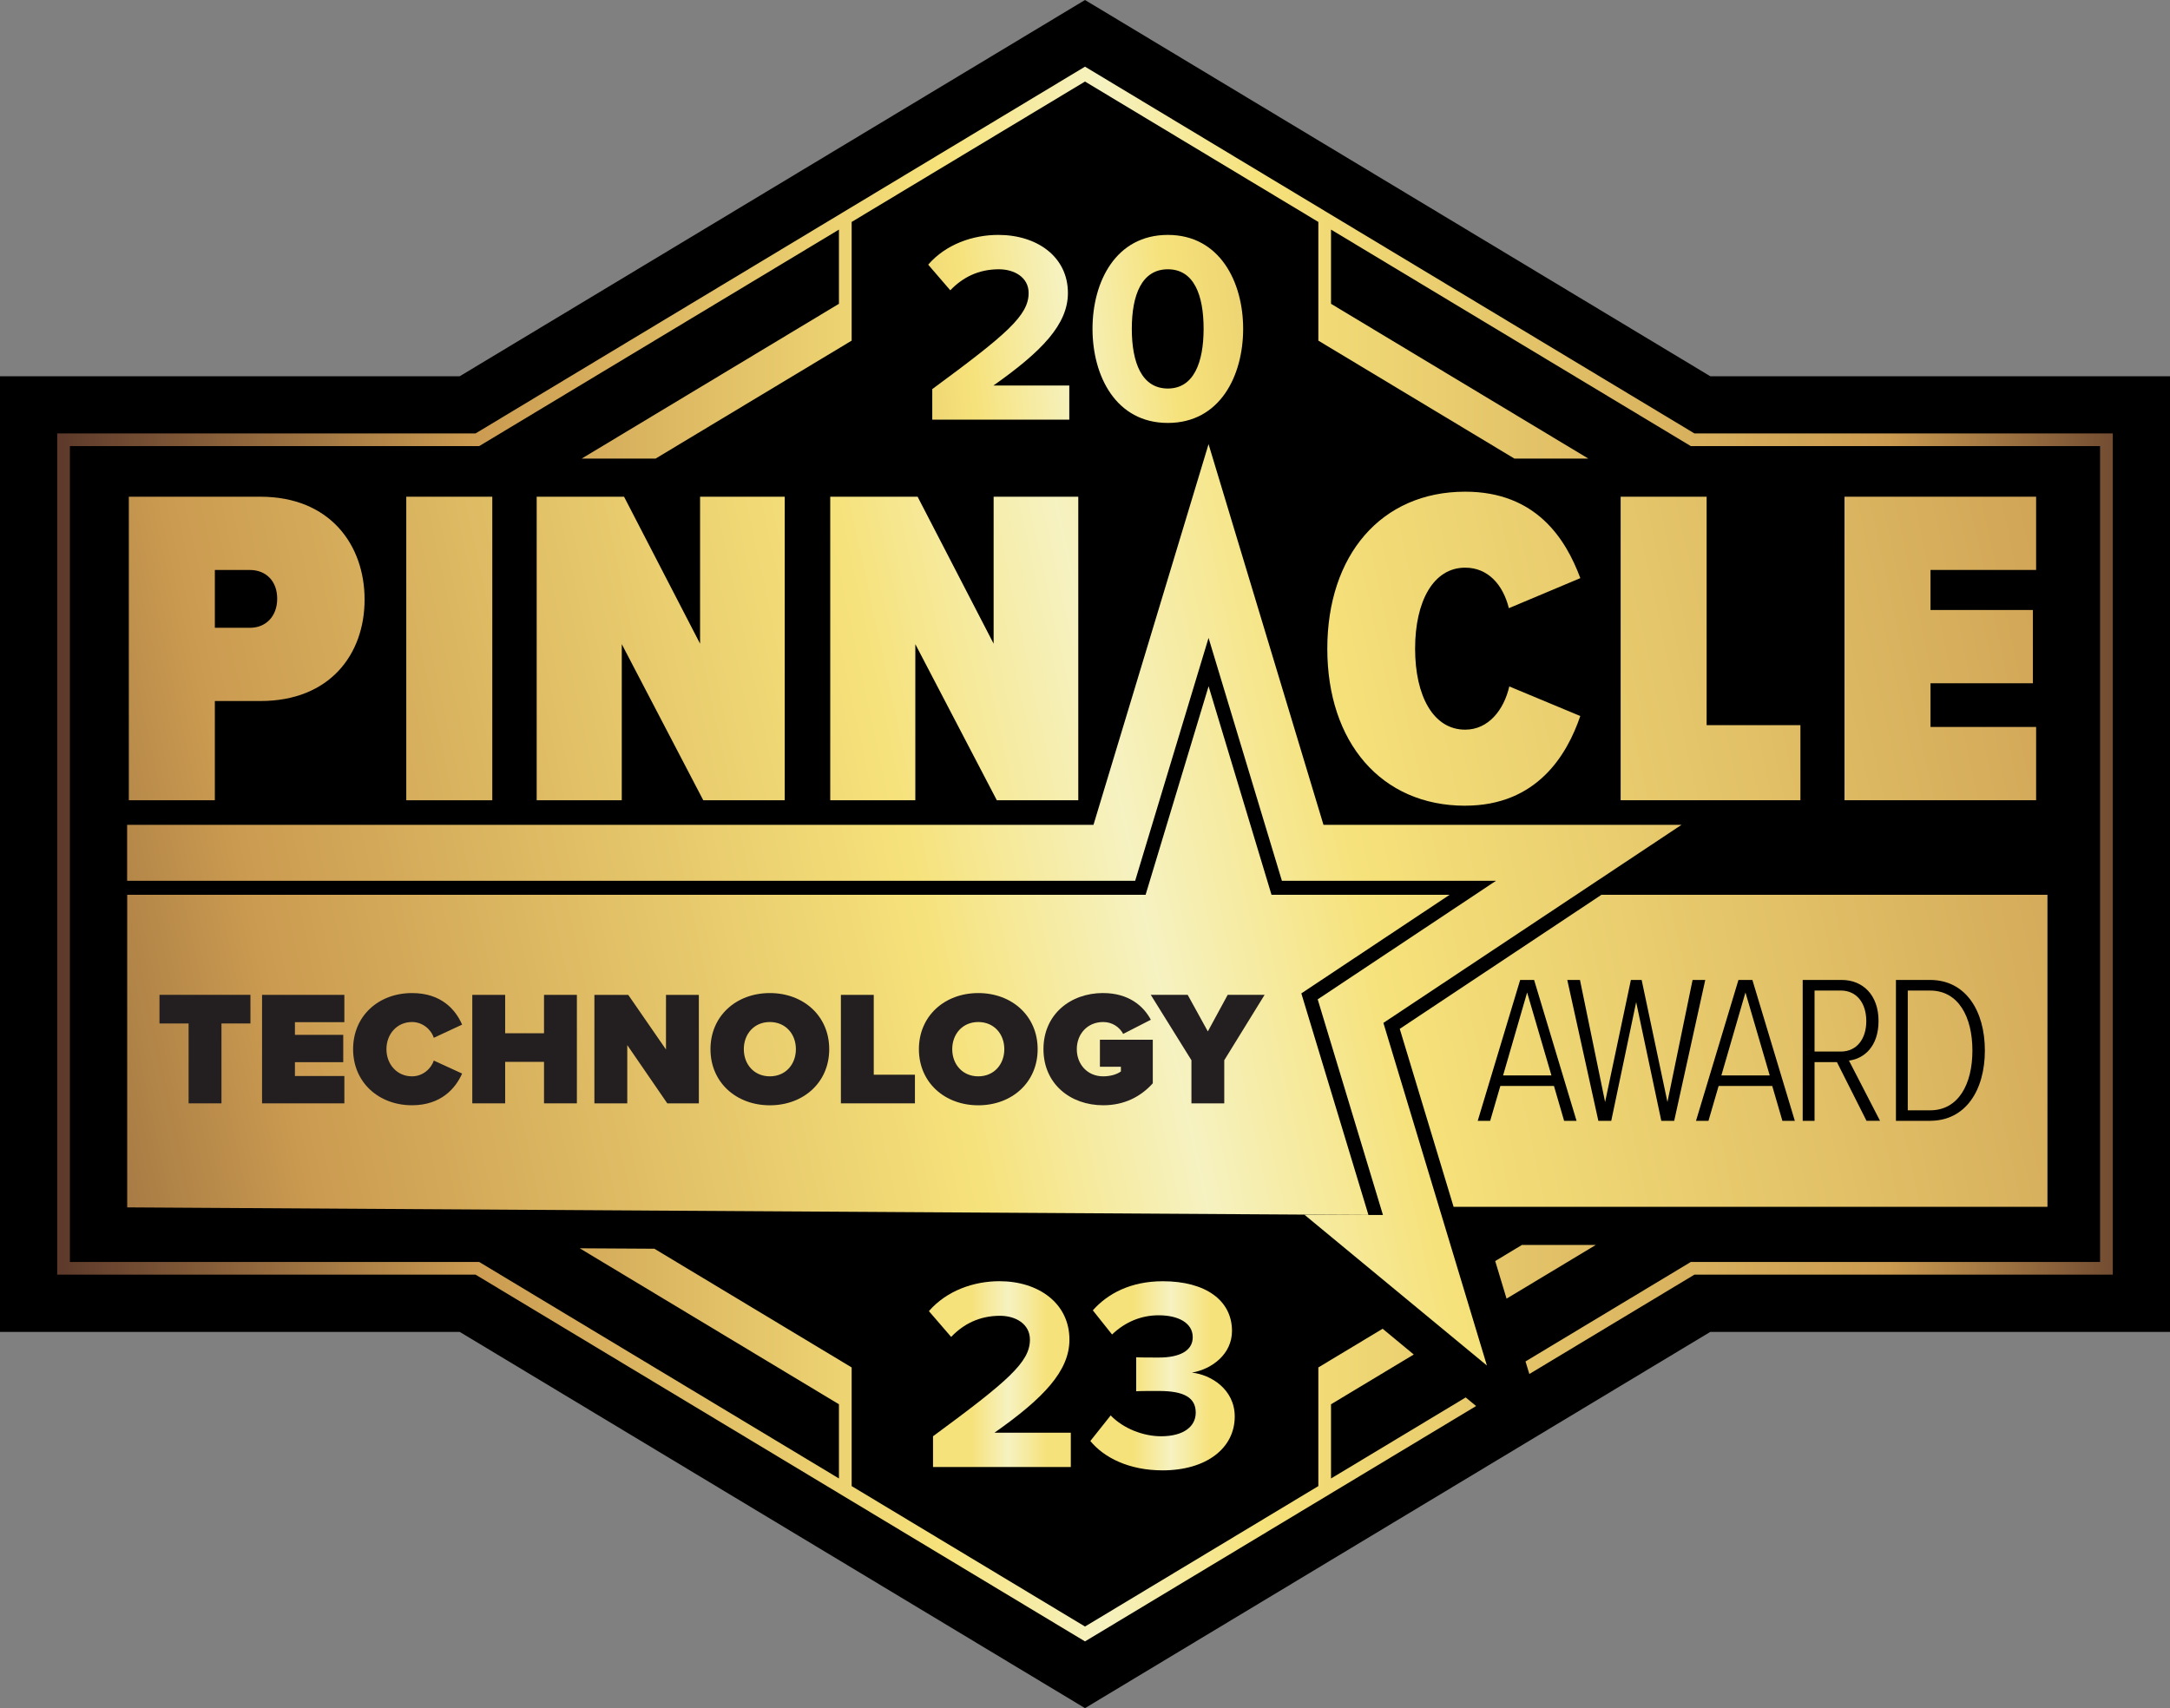 <?xml version="1.0" encoding="UTF-8"?>
<svg id="Layer_2" data-name="Layer 2" xmlns="http://www.w3.org/2000/svg" xmlns:xlink="http://www.w3.org/1999/xlink" viewBox="0 0 600.84 473.02">
  <rect x="0" y="0" width="600.84" height="473.02" fill="#808080" stroke="none"/>
  <defs>
    <style>
      .cls-1 {
        fill: url(#New_Gradient_Swatch_1-13);
      }

      .cls-1, .cls-2, .cls-3, .cls-4, .cls-5, .cls-6, .cls-7, .cls-8, .cls-9, .cls-10, .cls-11, .cls-12, .cls-13, .cls-14, .cls-15, .cls-16, .cls-17, .cls-18, .cls-19, .cls-20, .cls-21, .cls-22, .cls-23, .cls-24, .cls-25, .cls-26, .cls-27, .cls-28 {
        stroke-width: 0px;
      }

      .cls-2 {
        fill: url(#New_Gradient_Swatch_1-15);
      }

      .cls-3 {
        fill: url(#linear-gradient);
      }

      .cls-4 {
        fill: url(#New_Gradient_Swatch_1-12);
      }

      .cls-5 {
        fill: url(#New_Gradient_Swatch_1-22);
      }

      .cls-7 {
        fill: url(#New_Gradient_Swatch_1-17);
      }

      .cls-8 {
        fill: none;
      }

      .cls-9 {
        fill: url(#New_Gradient_Swatch_1-14);
      }

      .cls-10 {
        fill: url(#New_Gradient_Swatch_1-10);
      }

      .cls-11 {
        fill: url(#New_Gradient_Swatch_1-3);
      }

      .cls-12 {
        fill: url(#New_Gradient_Swatch_1-8);
      }

      .cls-13 {
        fill: url(#New_Gradient_Swatch_1-6);
      }

      .cls-14 {
        fill: url(#linear-gradient-2);
      }

      .cls-15 {
        fill: url(#New_Gradient_Swatch_1);
      }

      .cls-16 {
        fill: url(#New_Gradient_Swatch_1-9);
      }

      .cls-17 {
        fill: url(#New_Gradient_Swatch_1-23);
      }

      .cls-18 {
        fill: url(#New_Gradient_Swatch_1-11);
      }

      .cls-19 {
        fill: #231f20;
      }

      .cls-20 {
        fill: url(#New_Gradient_Swatch_1-2);
      }

      .cls-21 {
        fill: url(#New_Gradient_Swatch_1-19);
      }

      .cls-22 {
        fill: url(#New_Gradient_Swatch_1-20);
      }

      .cls-23 {
        fill: url(#New_Gradient_Swatch_1-4);
      }

      .cls-24 {
        fill: url(#New_Gradient_Swatch_1-16);
      }

      .cls-25 {
        fill: url(#New_Gradient_Swatch_1-5);
      }

      .cls-26 {
        fill: url(#New_Gradient_Swatch_1-7);
      }

      .cls-27 {
        fill: url(#New_Gradient_Swatch_1-18);
      }

      .cls-28 {
        fill: url(#New_Gradient_Swatch_1-21);
      }
    </style>
    <linearGradient id="New_Gradient_Swatch_1" data-name="New Gradient Swatch 1" x1="-7.46" y1="236.5" x2="616.66" y2="236.5" gradientUnits="userSpaceOnUse">
      <stop offset="0" stop-color="#462523"/>
      <stop offset=".22" stop-color="#ca9a50"/>
      <stop offset=".43" stop-color="#f6e27b"/>
      <stop offset=".5" stop-color="#f6f2c1"/>
      <stop offset=".57" stop-color="#f6e27b"/>
      <stop offset=".85" stop-color="#ca9a50"/>
      <stop offset="1" stop-color="#462523"/>
    </linearGradient>
    <linearGradient id="New_Gradient_Swatch_1-2" data-name="New Gradient Swatch 1" x1="96" y1="113.24" x2="495.27" y2="65.58" xlink:href="#New_Gradient_Swatch_1"/>
    <linearGradient id="New_Gradient_Swatch_1-3" data-name="New Gradient Swatch 1" x1="96.62" y1="118.15" x2="495.84" y2="70.5" xlink:href="#New_Gradient_Swatch_1"/>
    <linearGradient id="New_Gradient_Swatch_1-4" data-name="New Gradient Swatch 1" x1="-132.9" y1="218.34" x2="712.74" y2="36.69" xlink:href="#New_Gradient_Swatch_1"/>
    <linearGradient id="New_Gradient_Swatch_1-5" data-name="New Gradient Swatch 1" x1="-129.52" y1="234.12" x2="716.13" y2="52.46" xlink:href="#New_Gradient_Swatch_1"/>
    <linearGradient id="New_Gradient_Swatch_1-6" data-name="New Gradient Swatch 1" x1="-126.93" y1="246.14" x2="718.71" y2="64.48" xlink:href="#New_Gradient_Swatch_1"/>
    <linearGradient id="New_Gradient_Swatch_1-7" data-name="New Gradient Swatch 1" x1="-123.35" y1="262.83" x2="722.3" y2="81.17" xlink:href="#New_Gradient_Swatch_1"/>
    <linearGradient id="New_Gradient_Swatch_1-8" data-name="New Gradient Swatch 1" x1="-91.62" y1="410.54" x2="754.03" y2="228.89" xlink:href="#New_Gradient_Swatch_1"/>
    <linearGradient id="New_Gradient_Swatch_1-9" data-name="New Gradient Swatch 1" x1="-94.28" y1="398.13" x2="751.36" y2="216.47" xlink:href="#New_Gradient_Swatch_1"/>
    <linearGradient id="New_Gradient_Swatch_1-10" data-name="New Gradient Swatch 1" x1="-88.68" y1="424.21" x2="756.96" y2="242.55" xlink:href="#New_Gradient_Swatch_1"/>
    <linearGradient id="New_Gradient_Swatch_1-11" data-name="New Gradient Swatch 1" x1="-89.84" y1="418.81" x2="755.8" y2="237.15" xlink:href="#New_Gradient_Swatch_1"/>
    <linearGradient id="New_Gradient_Swatch_1-12" data-name="New Gradient Swatch 1" x1="-91.48" y1="411.2" x2="754.17" y2="229.55" xlink:href="#New_Gradient_Swatch_1"/>
    <linearGradient id="New_Gradient_Swatch_1-13" data-name="New Gradient Swatch 1" x1="-117.11" y1="291.88" x2="728.54" y2="110.23" xlink:href="#New_Gradient_Swatch_1"/>
    <linearGradient id="New_Gradient_Swatch_1-14" data-name="New Gradient Swatch 1" x1="-114.11" y1="305.83" x2="731.53" y2="124.17" xlink:href="#New_Gradient_Swatch_1"/>
    <linearGradient id="New_Gradient_Swatch_1-15" data-name="New Gradient Swatch 1" x1="-111.31" y1="318.89" x2="734.34" y2="137.23" xlink:href="#New_Gradient_Swatch_1"/>
    <linearGradient id="New_Gradient_Swatch_1-16" data-name="New Gradient Swatch 1" x1="-103.97" y1="353.06" x2="741.68" y2="171.4" xlink:href="#New_Gradient_Swatch_1"/>
    <linearGradient id="New_Gradient_Swatch_1-17" data-name="New Gradient Swatch 1" x1="-108.46" y1="332.12" x2="737.18" y2="150.47" xlink:href="#New_Gradient_Swatch_1"/>
    <linearGradient id="New_Gradient_Swatch_1-18" data-name="New Gradient Swatch 1" x1="-103.44" y1="355.49" x2="742.2" y2="173.84" xlink:href="#New_Gradient_Swatch_1"/>
    <linearGradient id="New_Gradient_Swatch_1-19" data-name="New Gradient Swatch 1" x1="-110.18" y1="324.13" x2="735.46" y2="142.47" xlink:href="#New_Gradient_Swatch_1"/>
    <linearGradient id="New_Gradient_Swatch_1-20" data-name="New Gradient Swatch 1" x1="-105.25" y1="347.07" x2="740.39" y2="165.41" xlink:href="#New_Gradient_Swatch_1"/>
    <linearGradient id="New_Gradient_Swatch_1-21" data-name="New Gradient Swatch 1" x1="-102.76" y1="358.67" x2="742.89" y2="177.01" xlink:href="#New_Gradient_Swatch_1"/>
    <linearGradient id="New_Gradient_Swatch_1-22" data-name="New Gradient Swatch 1" x1="-86.32" y1="435.22" x2="759.33" y2="253.56" xlink:href="#New_Gradient_Swatch_1"/>
    <linearGradient id="New_Gradient_Swatch_1-23" data-name="New Gradient Swatch 1" x1="-86.32" y1="435.22" x2="759.33" y2="253.56" xlink:href="#New_Gradient_Swatch_1"/>
    <linearGradient id="linear-gradient" x1="257.2" y1="380.51" x2="296.5" y2="380.51" gradientUnits="userSpaceOnUse">
      <stop offset=".3" stop-color="#f6e27b"/>
      <stop offset=".56" stop-color="#f6f2c1"/>
      <stop offset=".83" stop-color="#f6e27b"/>
    </linearGradient>
    <linearGradient id="linear-gradient-2" x1="301.89" y1="380.97" x2="341.87" y2="380.97" xlink:href="#linear-gradient"/>
  </defs>
  <g>
    <polygon class="cls-6" points="600.84 104.19 473.55 104.19 300.42 0 127.29 104.19 0 104.19 0 368.83 127.29 368.83 300.42 473.02 473.55 368.83 600.84 368.83 600.84 104.19"/>
    <g>
      <g>
        <path class="cls-15" d="m421.4,344.75l-7.4,4.46,3.14,10.41,24.72-14.87h-20.46Zm47.75-224.73L300.42,18.46l-168.74,101.56H15.84v232.96h115.84l168.74,101.56,108.29-65.18-2.88-2.38-37.29,22.44v-20.55l22.91-13.78-8.62-7.13-17.8,10.71v32.86l-64.61,38.89-64.61-38.89v-32.86l-54.62-32.87-20.67-.12,71.77,43.19v20.55l-99.2-59.71-.42-.25H19.35V123.54h113.32l.42-.25,99.2-59.71v20.55l-71.23,42.86h20.47l54.28-32.66v-32.87l64.61-38.88,64.61,38.88v32.87l54.28,32.66h20.47l-71.24-42.86v-20.55l99.63,59.96h113.31v225.92h-113.31l-45.78,27.55,1.06,3.48,45.7-27.51h115.85V120.02h-115.85Zm-47.75,224.73l-7.4,4.46,3.14,10.41,24.72-14.87h-20.46Z"/>
        <g>
          <path class="cls-20" d="m275.06,106.76c13.53-9.52,20.63-17,20.63-25.62,0-10.04-8.54-16.09-19.27-16.09-7.03,0-14.51,2.57-19.42,8.24l6.12,7.1c3.4-3.55,7.78-5.82,13.45-5.82,4.23,0,8.24,2.19,8.24,6.57,0,6.2-6.05,11.42-26.68,26.61v8.46h37.94v-9.45h-21.01Z"/>
          <path class="cls-11" d="m323.36,65.05c-14.44,0-20.86,13-20.86,26s6.42,26.07,20.86,26.07,20.85-13.08,20.85-26.07-6.5-26-20.85-26Zm0,42.54c-7.26,0-9.98-7.25-9.98-16.54s2.72-16.48,9.98-16.48,9.9,7.18,9.9,16.48-2.72,16.54-9.9,16.54Z"/>
        </g>
      </g>
      <g>
        <path class="cls-8" d="m76.76,165.77c0-4.92-3.15-7.94-7.56-7.94h-9.7v16.01h9.7c4.41,0,7.56-3.03,7.56-8.07Z"/>
        <path class="cls-23" d="m59.49,194.13h12.6c19.28,0,28.86-12.98,28.86-28.1s-9.58-28.48-28.86-28.48h-36.42v84.06h23.82v-27.47Zm0-36.29h9.7c4.41,0,7.56,3.02,7.56,7.94s-3.15,8.07-7.56,8.07h-9.7v-16.01Z"/>
        <rect class="cls-25" x="112.49" y="137.55" width="23.82" height="84.06"/>
        <polygon class="cls-13" points="172.16 178.38 194.72 221.6 217.28 221.6 217.28 137.55 193.84 137.55 193.84 178.25 172.79 137.55 148.6 137.55 148.6 221.6 172.16 221.6 172.16 178.38"/>
        <polygon class="cls-26" points="253.44 178.38 276 221.6 298.56 221.6 298.56 137.55 275.12 137.55 275.12 178.25 254.07 137.55 229.88 137.55 229.88 221.6 253.44 221.6 253.44 178.38"/>
        <polygon class="cls-12" points="476.62 297.81 490.01 297.81 483.29 274.83 476.62 297.81"/>
        <polygon class="cls-16" points="416.18 297.81 429.57 297.81 422.84 274.83 416.18 297.81"/>
        <path class="cls-10" d="m534.43,274.31h-6.2v33.16h6.2c7.84,0,11.7-7.25,11.7-16.55s-3.86-16.61-11.7-16.61Z"/>
        <path class="cls-18" d="m443.41,247.79l-55.84,37.12,14.91,49.29h164.43v-86.41h-123.49Zm-10.33,62.59l-2.81-9.65h-14.85l-2.81,9.65h-3.45l11.75-39.01h3.86l11.75,39.01h-3.45Zm26.91,0l-6.96-32.87-6.9,32.87h-3.57l-8.6-39.01h3.51l6.96,33.8,7.14-33.8h2.98l7.14,33.8,6.96-33.8h3.51l-8.6,39.01h-3.57Zm33.53,0l-2.81-9.65h-14.85l-2.81,9.65h-3.45l11.75-39.01h3.86l11.75,39.01h-3.45Zm23.29,0l-8.19-16.26h-6.2v16.26h-3.28v-39.01h10.82c5.85,0,10.18,4.21,10.18,11.34s-4.04,10.47-8.19,10.99l8.6,16.67h-3.74Zm17.62,0h-9.47v-39.01h9.47c9.83,0,15.15,8.54,15.15,19.53s-5.32,19.47-15.15,19.47Z"/>
        <path class="cls-4" d="m516.75,282.78c0-4.97-2.63-8.48-7.08-8.48h-7.25v16.9h7.25c4.45,0,7.08-3.51,7.08-8.42Z"/>
        <path class="cls-1" d="m405.68,223.11c19.91,0,28.23-14.11,31.88-24.83l-19.66-8.19c-1.51,6.55-5.8,11.97-12.22,11.97-8.82,0-13.86-9.33-13.86-22.43s5.04-22.43,13.86-22.43c6.3,0,10.46,4.66,12.1,11.22l19.79-8.32c-4.03-10.84-12.22-23.94-31.88-23.94-23.31,0-38.18,17.64-38.18,43.48s14.87,43.48,38.18,43.48Z"/>
        <polygon class="cls-9" points="498.51 200.81 472.54 200.81 472.54 137.55 448.73 137.55 448.73 221.6 498.51 221.6 498.51 200.81"/>
        <polygon class="cls-2" points="563.77 201.31 534.53 201.31 534.53 189.21 562.88 189.21 562.88 168.92 534.53 168.92 534.53 157.83 563.77 157.83 563.77 137.55 510.71 137.55 510.71 221.6 563.77 221.6 563.77 201.31"/>
        <polygon class="cls-24" points="465.59 228.41 366.45 228.41 334.63 122.99 302.77 228.41 35.2 228.41 35.2 243.91 314.31 243.91 334.63 176.65 354.94 243.91 414.22 243.91 364.85 276.74 382.92 336.46 378.89 336.45 378.9 336.46 368.21 336.4 361.16 336.37 411.7 378.14 383.04 283.26 465.59 228.41"/>
        <path class="cls-7" d="m114.66,281.51h-7.26v6.81h7.26c2.01,0,3.9-1.28,3.9-3.44s-1.89-3.38-3.9-3.38Z"/>
        <path class="cls-27" d="m198.36,281.98h-5.73v18.35h5.67c5.96,0,9.51-4.31,9.51-9.2,0-5.24-3.07-9.14-9.45-9.14Z"/>
        <path class="cls-21" d="m75.88,281.51h-7.56v6.81h7.56c2.01,0,3.6-1.34,3.6-3.38s-1.59-3.44-3.6-3.44Z"/>
        <path class="cls-22" d="m154.92,281.46c-5.73,0-9.44,4.31-9.44,9.72s3.72,9.73,9.44,9.73,9.45-4.31,9.45-9.73-3.72-9.72-9.45-9.72Z"/>
        <path class="cls-28" d="m360.32,275.09l41.07-27.31h-49.33l-17.42-57.74-17.44,57.74H35.22v86.57l332.99,2.04,10.69.05-18.58-61.35Z"/>
        <polygon class="cls-5" points="378.89 336.45 368.21 336.4 378.9 336.46 378.89 336.45"/>
        <polygon class="cls-17" points="378.89 336.45 368.21 336.4 378.9 336.46 378.89 336.45"/>
      </g>
    </g>
  </g>
  <g>
    <path class="cls-3" d="m258.34,406.24v-8.51c20.75-15.28,26.83-20.52,26.83-26.75,0-4.41-4.03-6.61-8.28-6.61-5.7,0-10.11,2.28-13.53,5.85l-6.16-7.14c4.94-5.7,12.46-8.29,19.53-8.29,10.79,0,19.38,6.08,19.38,16.19,0,8.66-7.14,16.19-20.75,25.76h21.13v9.5h-38.15Z"/>
    <path class="cls-14" d="m307.52,391.95c3.5,3.65,9.04,5.78,13.98,5.78,6.16,0,9.58-2.66,9.58-6.54,0-4.1-3.12-6-10.18-6-2.13,0-5.55,0-6.31.08v-9.42c.91.08,4.33.08,6.31.08,5.62,0,9.35-1.82,9.35-5.62,0-4.03-4.1-6.08-9.42-6.08-4.94,0-9.35,1.9-12.92,5.32l-5.32-6.69c4.1-4.64,10.49-8.06,19.38-8.06,11.86,0,19.15,5.32,19.15,13.76,0,6.38-5.47,10.56-11.1,11.55,5.17.53,11.86,4.56,11.86,12.16,0,8.74-7.83,14.9-19.99,14.9-9.35,0-16.26-3.57-19.99-8.13l5.62-7.07Z"/>
  </g>
  <g>
    <path class="cls-19" d="m52.22,305.54v-22.12h-8.06v-7.93h25.18v7.93h-8.02v22.12h-9.1Z"/>
    <path class="cls-19" d="m72.56,305.54v-30.04h22.79v7.56h-13.69v3.51h13.38v7.57h-13.38v3.83h13.69v7.57h-22.79Z"/>
    <path class="cls-19" d="m97.77,290.54c0-9.28,7.12-15.54,16.31-15.54,8.11,0,12.07,4.59,13.87,8.74l-7.84,3.65c-.76-2.34-3.11-4.37-6.04-4.37-4.14,0-7.07,3.33-7.07,7.52s2.93,7.52,7.07,7.52c2.93,0,5.27-2.03,6.04-4.37l7.84,3.6c-1.76,4.01-5.77,8.78-13.87,8.78-9.19,0-16.31-6.31-16.31-15.54Z"/>
    <path class="cls-19" d="m150.63,305.54v-11.49h-10.76v11.49h-9.1v-30.04h9.1v10.63h10.76v-10.63h9.1v30.04h-9.1Z"/>
    <path class="cls-19" d="m184.76,305.54l-11.08-16.13v16.13h-9.1v-30.04h9.37l10.45,15.13v-15.13h9.1v30.04h-8.74Z"/>
    <path class="cls-19" d="m213.16,275c9.28,0,16.44,6.31,16.44,15.54s-7.16,15.54-16.44,15.54-16.44-6.31-16.44-15.54,7.16-15.54,16.44-15.54Zm0,8.02c-4.37,0-7.21,3.33-7.21,7.52s2.84,7.52,7.21,7.52,7.21-3.33,7.21-7.52-2.84-7.52-7.21-7.52Z"/>
    <path class="cls-19" d="m232.83,305.54v-30.04h9.1v22.11h11.4v7.93h-20.49Z"/>
    <path class="cls-19" d="m270.87,275c9.28,0,16.44,6.31,16.44,15.54s-7.16,15.54-16.44,15.54-16.44-6.31-16.44-15.54,7.16-15.54,16.44-15.54Zm0,8.02c-4.37,0-7.21,3.33-7.21,7.52s2.84,7.52,7.21,7.52,7.21-3.33,7.21-7.52-2.84-7.52-7.21-7.52Z"/>
    <path class="cls-19" d="m305.45,275c6.98,0,11.13,3.51,13.2,7.39l-7.66,3.92c-.99-1.85-2.97-3.29-5.54-3.29-4.37,0-7.3,3.33-7.3,7.52s2.93,7.52,7.3,7.52c1.94,0,3.74-.5,4.91-1.35v-1.31h-5.81v-7.48h14.64v12.07c-3.33,3.69-7.84,6.08-13.74,6.08-9.1,0-16.53-5.94-16.53-15.54s7.43-15.54,16.53-15.54Z"/>
    <path class="cls-19" d="m329.89,305.54v-11.94l-11.26-18.11h10.22l5.58,10.13,5.5-10.13h10.22l-11.17,18.11v11.94h-9.1Z"/>
  </g>
</svg>